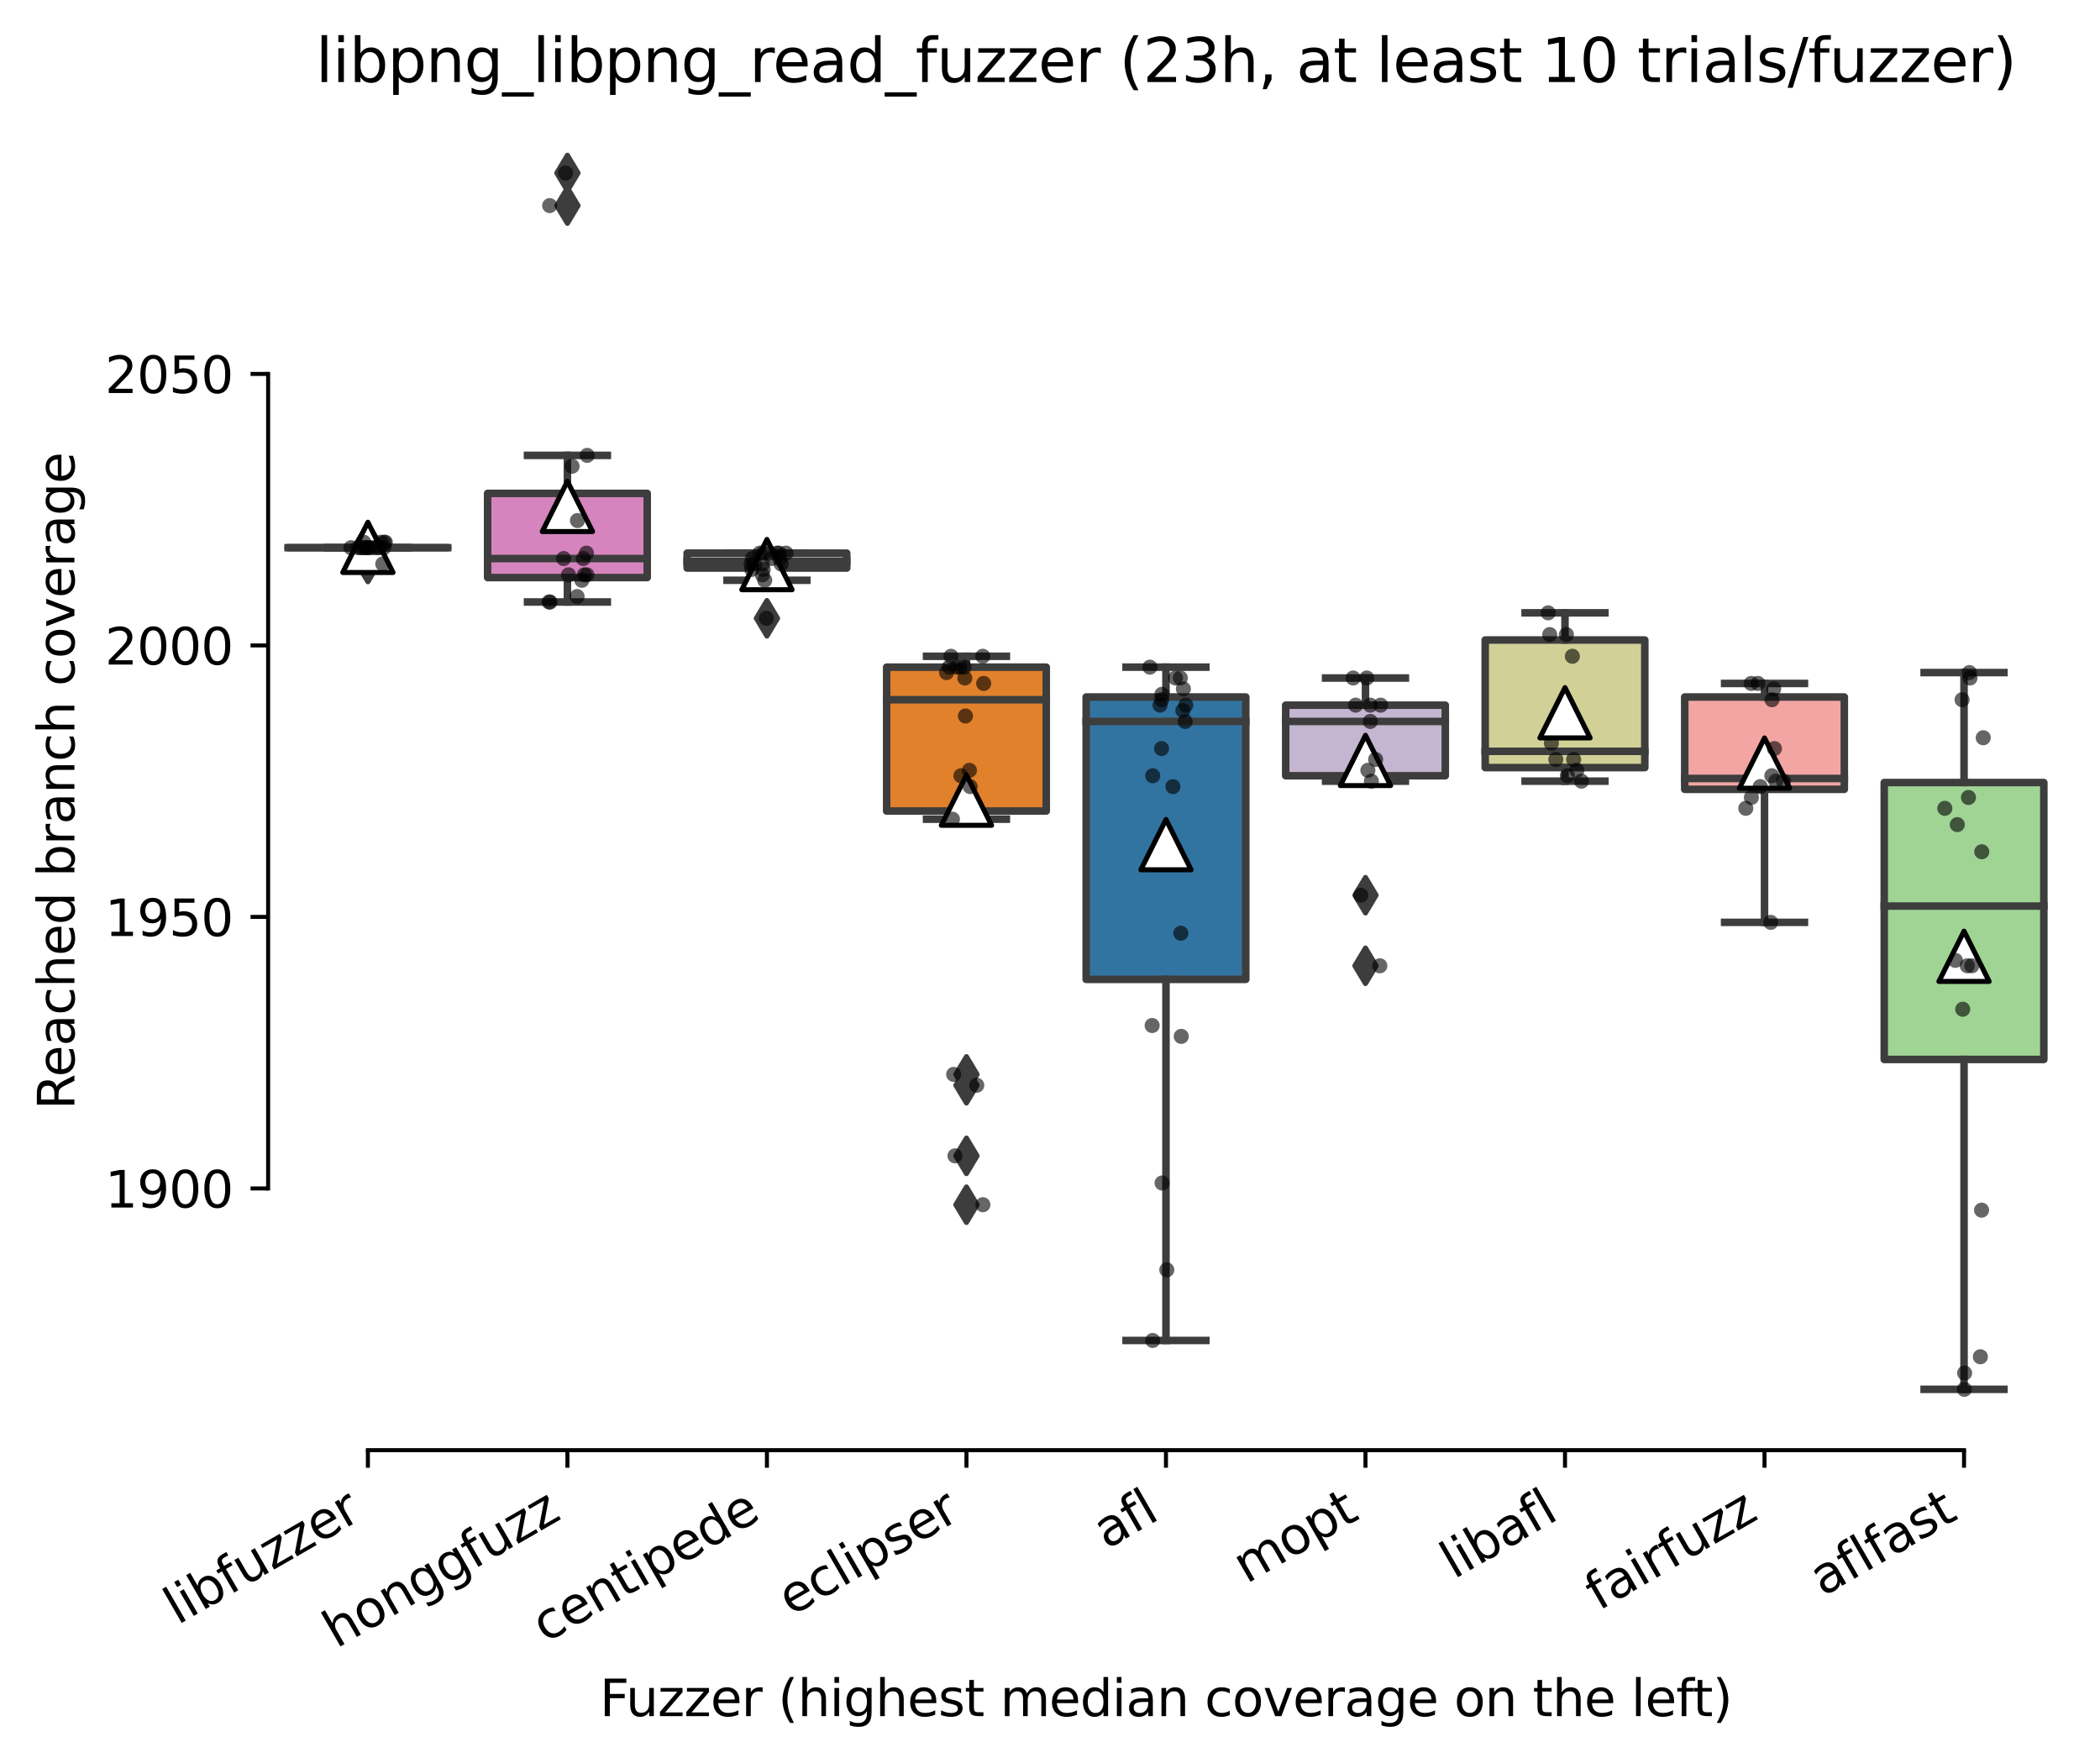 <?xml version="1.0" encoding="utf-8" standalone="no"?>
<!DOCTYPE svg PUBLIC "-//W3C//DTD SVG 1.1//EN"
  "http://www.w3.org/Graphics/SVG/1.1/DTD/svg11.dtd">
<svg xmlns:xlink="http://www.w3.org/1999/xlink" width="417.648pt" height="350.612pt" viewBox="0 0 417.648 350.612" xmlns="http://www.w3.org/2000/svg" version="1.1">
 <defs>
  <style type="text/css">*{stroke-linejoin: round; stroke-linecap: butt}</style>
 </defs>
 <g id="figure_1">
  <g id="patch_1">
   <path d="M 0 350.612 
L 417.648 350.612 
L 417.648 0 
L 0 0 
z
" style="fill: #ffffff"/>
  </g>
  <g id="axes_1">
   <g id="patch_2">
    <path d="M 53.328 288.43 
L 410.448 288.43 
L 410.448 22.318 
L 53.328 22.318 
z
" style="fill: #ffffff"/>
   </g>
   <g id="patch_3">
    <path d="M 57.296 108.934 
L 89.04 108.934 
L 89.04 108.934 
L 57.296 108.934 
L 57.296 108.934 
z
" clip-path="url(#p81369dd23f)" style="fill: #3a923a; stroke: #3d3d3d; stroke-width: 1.5; stroke-linejoin: miter"/>
   </g>
   <g id="patch_4">
    <path d="M 96.976 114.874 
L 128.72 114.874 
L 128.72 98.134 
L 96.976 98.134 
L 96.976 114.874 
z
" clip-path="url(#p81369dd23f)" style="fill: #d684bd; stroke: #3d3d3d; stroke-width: 1.5; stroke-linejoin: miter"/>
   </g>
   <g id="patch_5">
    <path d="M 136.656 112.984 
L 168.4 112.984 
L 168.4 110.014 
L 136.656 110.014 
L 136.656 112.984 
z
" clip-path="url(#p81369dd23f)" style="fill: #c7c7c7; stroke: #3d3d3d; stroke-width: 1.5; stroke-linejoin: miter"/>
   </g>
   <g id="patch_6">
    <path d="M 176.336 161.314 
L 208.08 161.314 
L 208.08 132.694 
L 176.336 132.694 
L 176.336 161.314 
z
" clip-path="url(#p81369dd23f)" style="fill: #e1812c; stroke: #3d3d3d; stroke-width: 1.5; stroke-linejoin: miter"/>
   </g>
   <g id="patch_7">
    <path d="M 216.016 194.794 
L 247.76 194.794 
L 247.76 138.634 
L 216.016 138.634 
L 216.016 194.794 
z
" clip-path="url(#p81369dd23f)" style="fill: #3274a1; stroke: #3d3d3d; stroke-width: 1.5; stroke-linejoin: miter"/>
   </g>
   <g id="patch_8">
    <path d="M 255.696 154.294 
L 287.44 154.294 
L 287.44 140.254 
L 255.696 140.254 
L 255.696 154.294 
z
" clip-path="url(#p81369dd23f)" style="fill: #c4b5d0; stroke: #3d3d3d; stroke-width: 1.5; stroke-linejoin: miter"/>
   </g>
   <g id="patch_9">
    <path d="M 295.376 152.674 
L 327.12 152.674 
L 327.12 127.294 
L 295.376 127.294 
L 295.376 152.674 
z
" clip-path="url(#p81369dd23f)" style="fill: #d1d197; stroke: #3d3d3d; stroke-width: 1.5; stroke-linejoin: miter"/>
   </g>
   <g id="patch_10">
    <path d="M 335.056 156.994 
L 366.8 156.994 
L 366.8 138.634 
L 335.056 138.634 
L 335.056 156.994 
z
" clip-path="url(#p81369dd23f)" style="fill: #f2a5a3; stroke: #3d3d3d; stroke-width: 1.5; stroke-linejoin: miter"/>
   </g>
   <g id="patch_11">
    <path d="M 374.736 210.724 
L 406.48 210.724 
L 406.48 155.644 
L 374.736 155.644 
L 374.736 210.724 
z
" clip-path="url(#p81369dd23f)" style="fill: #9fd495; stroke: #3d3d3d; stroke-width: 1.5; stroke-linejoin: miter"/>
   </g>
   <g id="matplotlib.axis_1">
    <g id="xtick_1">
     <g id="line2d_1">
      <defs>
       <path id="m97bb667b48" d="M 0 0 
L 0 3.5 
" style="stroke: #000000; stroke-width: 0.8"/>
      </defs>
      <g>
       <use xlink:href="#m97bb667b48" x="73.168" y="288.43" style="stroke: #000000; stroke-width: 0.8"/>
      </g>
     </g>
     <g id="text_1">
      <!-- libfuzzer -->
      <g transform="translate(35.302 323.272) rotate(-30) scale(0.1 -0.1)">
       <defs>
        <path id="DejaVuSans-6c" d="M 603 4863 
L 1178 4863 
L 1178 0 
L 603 0 
L 603 4863 
z
" transform="scale(0.016)"/>
        <path id="DejaVuSans-69" d="M 603 3500 
L 1178 3500 
L 1178 0 
L 603 0 
L 603 3500 
z
M 603 4863 
L 1178 4863 
L 1178 4134 
L 603 4134 
L 603 4863 
z
" transform="scale(0.016)"/>
        <path id="DejaVuSans-62" d="M 3116 1747 
Q 3116 2381 2855 2742 
Q 2594 3103 2138 3103 
Q 1681 3103 1420 2742 
Q 1159 2381 1159 1747 
Q 1159 1113 1420 752 
Q 1681 391 2138 391 
Q 2594 391 2855 752 
Q 3116 1113 3116 1747 
z
M 1159 2969 
Q 1341 3281 1617 3432 
Q 1894 3584 2278 3584 
Q 2916 3584 3314 3078 
Q 3713 2572 3713 1747 
Q 3713 922 3314 415 
Q 2916 -91 2278 -91 
Q 1894 -91 1617 61 
Q 1341 213 1159 525 
L 1159 0 
L 581 0 
L 581 4863 
L 1159 4863 
L 1159 2969 
z
" transform="scale(0.016)"/>
        <path id="DejaVuSans-66" d="M 2375 4863 
L 2375 4384 
L 1825 4384 
Q 1516 4384 1395 4259 
Q 1275 4134 1275 3809 
L 1275 3500 
L 2222 3500 
L 2222 3053 
L 1275 3053 
L 1275 0 
L 697 0 
L 697 3053 
L 147 3053 
L 147 3500 
L 697 3500 
L 697 3744 
Q 697 4328 969 4595 
Q 1241 4863 1831 4863 
L 2375 4863 
z
" transform="scale(0.016)"/>
        <path id="DejaVuSans-75" d="M 544 1381 
L 544 3500 
L 1119 3500 
L 1119 1403 
Q 1119 906 1312 657 
Q 1506 409 1894 409 
Q 2359 409 2629 706 
Q 2900 1003 2900 1516 
L 2900 3500 
L 3475 3500 
L 3475 0 
L 2900 0 
L 2900 538 
Q 2691 219 2414 64 
Q 2138 -91 1772 -91 
Q 1169 -91 856 284 
Q 544 659 544 1381 
z
M 1991 3584 
L 1991 3584 
z
" transform="scale(0.016)"/>
        <path id="DejaVuSans-7a" d="M 353 3500 
L 3084 3500 
L 3084 2975 
L 922 459 
L 3084 459 
L 3084 0 
L 275 0 
L 275 525 
L 2438 3041 
L 353 3041 
L 353 3500 
z
" transform="scale(0.016)"/>
        <path id="DejaVuSans-65" d="M 3597 1894 
L 3597 1613 
L 953 1613 
Q 991 1019 1311 708 
Q 1631 397 2203 397 
Q 2534 397 2845 478 
Q 3156 559 3463 722 
L 3463 178 
Q 3153 47 2828 -22 
Q 2503 -91 2169 -91 
Q 1331 -91 842 396 
Q 353 884 353 1716 
Q 353 2575 817 3079 
Q 1281 3584 2069 3584 
Q 2775 3584 3186 3129 
Q 3597 2675 3597 1894 
z
M 3022 2063 
Q 3016 2534 2758 2815 
Q 2500 3097 2075 3097 
Q 1594 3097 1305 2825 
Q 1016 2553 972 2059 
L 3022 2063 
z
" transform="scale(0.016)"/>
        <path id="DejaVuSans-72" d="M 2631 2963 
Q 2534 3019 2420 3045 
Q 2306 3072 2169 3072 
Q 1681 3072 1420 2755 
Q 1159 2438 1159 1844 
L 1159 0 
L 581 0 
L 581 3500 
L 1159 3500 
L 1159 2956 
Q 1341 3275 1631 3429 
Q 1922 3584 2338 3584 
Q 2397 3584 2469 3576 
Q 2541 3569 2628 3553 
L 2631 2963 
z
" transform="scale(0.016)"/>
       </defs>
       <use xlink:href="#DejaVuSans-6c"/>
       <use xlink:href="#DejaVuSans-69" x="27.783"/>
       <use xlink:href="#DejaVuSans-62" x="55.566"/>
       <use xlink:href="#DejaVuSans-66" x="119.043"/>
       <use xlink:href="#DejaVuSans-75" x="154.248"/>
       <use xlink:href="#DejaVuSans-7a" x="217.627"/>
       <use xlink:href="#DejaVuSans-7a" x="270.117"/>
       <use xlink:href="#DejaVuSans-65" x="322.607"/>
       <use xlink:href="#DejaVuSans-72" x="384.131"/>
      </g>
     </g>
    </g>
    <g id="xtick_2">
     <g id="line2d_2">
      <g>
       <use xlink:href="#m97bb667b48" x="112.848" y="288.43" style="stroke: #000000; stroke-width: 0.8"/>
      </g>
     </g>
     <g id="text_2">
      <!-- honggfuzz -->
      <g transform="translate(66.909 327.933) rotate(-30) scale(0.1 -0.1)">
       <defs>
        <path id="DejaVuSans-68" d="M 3513 2113 
L 3513 0 
L 2938 0 
L 2938 2094 
Q 2938 2591 2744 2837 
Q 2550 3084 2163 3084 
Q 1697 3084 1428 2787 
Q 1159 2491 1159 1978 
L 1159 0 
L 581 0 
L 581 4863 
L 1159 4863 
L 1159 2956 
Q 1366 3272 1645 3428 
Q 1925 3584 2291 3584 
Q 2894 3584 3203 3211 
Q 3513 2838 3513 2113 
z
" transform="scale(0.016)"/>
        <path id="DejaVuSans-6f" d="M 1959 3097 
Q 1497 3097 1228 2736 
Q 959 2375 959 1747 
Q 959 1119 1226 758 
Q 1494 397 1959 397 
Q 2419 397 2687 759 
Q 2956 1122 2956 1747 
Q 2956 2369 2687 2733 
Q 2419 3097 1959 3097 
z
M 1959 3584 
Q 2709 3584 3137 3096 
Q 3566 2609 3566 1747 
Q 3566 888 3137 398 
Q 2709 -91 1959 -91 
Q 1206 -91 779 398 
Q 353 888 353 1747 
Q 353 2609 779 3096 
Q 1206 3584 1959 3584 
z
" transform="scale(0.016)"/>
        <path id="DejaVuSans-6e" d="M 3513 2113 
L 3513 0 
L 2938 0 
L 2938 2094 
Q 2938 2591 2744 2837 
Q 2550 3084 2163 3084 
Q 1697 3084 1428 2787 
Q 1159 2491 1159 1978 
L 1159 0 
L 581 0 
L 581 3500 
L 1159 3500 
L 1159 2956 
Q 1366 3272 1645 3428 
Q 1925 3584 2291 3584 
Q 2894 3584 3203 3211 
Q 3513 2838 3513 2113 
z
" transform="scale(0.016)"/>
        <path id="DejaVuSans-67" d="M 2906 1791 
Q 2906 2416 2648 2759 
Q 2391 3103 1925 3103 
Q 1463 3103 1205 2759 
Q 947 2416 947 1791 
Q 947 1169 1205 825 
Q 1463 481 1925 481 
Q 2391 481 2648 825 
Q 2906 1169 2906 1791 
z
M 3481 434 
Q 3481 -459 3084 -895 
Q 2688 -1331 1869 -1331 
Q 1566 -1331 1297 -1286 
Q 1028 -1241 775 -1147 
L 775 -588 
Q 1028 -725 1275 -790 
Q 1522 -856 1778 -856 
Q 2344 -856 2625 -561 
Q 2906 -266 2906 331 
L 2906 616 
Q 2728 306 2450 153 
Q 2172 0 1784 0 
Q 1141 0 747 490 
Q 353 981 353 1791 
Q 353 2603 747 3093 
Q 1141 3584 1784 3584 
Q 2172 3584 2450 3431 
Q 2728 3278 2906 2969 
L 2906 3500 
L 3481 3500 
L 3481 434 
z
" transform="scale(0.016)"/>
       </defs>
       <use xlink:href="#DejaVuSans-68"/>
       <use xlink:href="#DejaVuSans-6f" x="63.379"/>
       <use xlink:href="#DejaVuSans-6e" x="124.561"/>
       <use xlink:href="#DejaVuSans-67" x="187.939"/>
       <use xlink:href="#DejaVuSans-67" x="251.416"/>
       <use xlink:href="#DejaVuSans-66" x="314.893"/>
       <use xlink:href="#DejaVuSans-75" x="350.098"/>
       <use xlink:href="#DejaVuSans-7a" x="413.477"/>
       <use xlink:href="#DejaVuSans-7a" x="465.967"/>
      </g>
     </g>
    </g>
    <g id="xtick_3">
     <g id="line2d_3">
      <g>
       <use xlink:href="#m97bb667b48" x="152.528" y="288.43" style="stroke: #000000; stroke-width: 0.8"/>
      </g>
     </g>
     <g id="text_3">
      <!-- centipede -->
      <g transform="translate(108.455 326.856) rotate(-30) scale(0.1 -0.1)">
       <defs>
        <path id="DejaVuSans-63" d="M 3122 3366 
L 3122 2828 
Q 2878 2963 2633 3030 
Q 2388 3097 2138 3097 
Q 1578 3097 1268 2742 
Q 959 2388 959 1747 
Q 959 1106 1268 751 
Q 1578 397 2138 397 
Q 2388 397 2633 464 
Q 2878 531 3122 666 
L 3122 134 
Q 2881 22 2623 -34 
Q 2366 -91 2075 -91 
Q 1284 -91 818 406 
Q 353 903 353 1747 
Q 353 2603 823 3093 
Q 1294 3584 2113 3584 
Q 2378 3584 2631 3529 
Q 2884 3475 3122 3366 
z
" transform="scale(0.016)"/>
        <path id="DejaVuSans-74" d="M 1172 4494 
L 1172 3500 
L 2356 3500 
L 2356 3053 
L 1172 3053 
L 1172 1153 
Q 1172 725 1289 603 
Q 1406 481 1766 481 
L 2356 481 
L 2356 0 
L 1766 0 
Q 1100 0 847 248 
Q 594 497 594 1153 
L 594 3053 
L 172 3053 
L 172 3500 
L 594 3500 
L 594 4494 
L 1172 4494 
z
" transform="scale(0.016)"/>
        <path id="DejaVuSans-70" d="M 1159 525 
L 1159 -1331 
L 581 -1331 
L 581 3500 
L 1159 3500 
L 1159 2969 
Q 1341 3281 1617 3432 
Q 1894 3584 2278 3584 
Q 2916 3584 3314 3078 
Q 3713 2572 3713 1747 
Q 3713 922 3314 415 
Q 2916 -91 2278 -91 
Q 1894 -91 1617 61 
Q 1341 213 1159 525 
z
M 3116 1747 
Q 3116 2381 2855 2742 
Q 2594 3103 2138 3103 
Q 1681 3103 1420 2742 
Q 1159 2381 1159 1747 
Q 1159 1113 1420 752 
Q 1681 391 2138 391 
Q 2594 391 2855 752 
Q 3116 1113 3116 1747 
z
" transform="scale(0.016)"/>
        <path id="DejaVuSans-64" d="M 2906 2969 
L 2906 4863 
L 3481 4863 
L 3481 0 
L 2906 0 
L 2906 525 
Q 2725 213 2448 61 
Q 2172 -91 1784 -91 
Q 1150 -91 751 415 
Q 353 922 353 1747 
Q 353 2572 751 3078 
Q 1150 3584 1784 3584 
Q 2172 3584 2448 3432 
Q 2725 3281 2906 2969 
z
M 947 1747 
Q 947 1113 1208 752 
Q 1469 391 1925 391 
Q 2381 391 2643 752 
Q 2906 1113 2906 1747 
Q 2906 2381 2643 2742 
Q 2381 3103 1925 3103 
Q 1469 3103 1208 2742 
Q 947 2381 947 1747 
z
" transform="scale(0.016)"/>
       </defs>
       <use xlink:href="#DejaVuSans-63"/>
       <use xlink:href="#DejaVuSans-65" x="54.98"/>
       <use xlink:href="#DejaVuSans-6e" x="116.504"/>
       <use xlink:href="#DejaVuSans-74" x="179.883"/>
       <use xlink:href="#DejaVuSans-69" x="219.092"/>
       <use xlink:href="#DejaVuSans-70" x="246.875"/>
       <use xlink:href="#DejaVuSans-65" x="310.352"/>
       <use xlink:href="#DejaVuSans-64" x="371.875"/>
       <use xlink:href="#DejaVuSans-65" x="435.352"/>
      </g>
     </g>
    </g>
    <g id="xtick_4">
     <g id="line2d_4">
      <g>
       <use xlink:href="#m97bb667b48" x="192.208" y="288.43" style="stroke: #000000; stroke-width: 0.8"/>
      </g>
     </g>
     <g id="text_4">
      <!-- eclipser -->
      <g transform="translate(157.368 321.525) rotate(-30) scale(0.1 -0.1)">
       <defs>
        <path id="DejaVuSans-73" d="M 2834 3397 
L 2834 2853 
Q 2591 2978 2328 3040 
Q 2066 3103 1784 3103 
Q 1356 3103 1142 2972 
Q 928 2841 928 2578 
Q 928 2378 1081 2264 
Q 1234 2150 1697 2047 
L 1894 2003 
Q 2506 1872 2764 1633 
Q 3022 1394 3022 966 
Q 3022 478 2636 193 
Q 2250 -91 1575 -91 
Q 1294 -91 989 -36 
Q 684 19 347 128 
L 347 722 
Q 666 556 975 473 
Q 1284 391 1588 391 
Q 1994 391 2212 530 
Q 2431 669 2431 922 
Q 2431 1156 2273 1281 
Q 2116 1406 1581 1522 
L 1381 1569 
Q 847 1681 609 1914 
Q 372 2147 372 2553 
Q 372 3047 722 3315 
Q 1072 3584 1716 3584 
Q 2034 3584 2315 3537 
Q 2597 3491 2834 3397 
z
" transform="scale(0.016)"/>
       </defs>
       <use xlink:href="#DejaVuSans-65"/>
       <use xlink:href="#DejaVuSans-63" x="61.523"/>
       <use xlink:href="#DejaVuSans-6c" x="116.504"/>
       <use xlink:href="#DejaVuSans-69" x="144.287"/>
       <use xlink:href="#DejaVuSans-70" x="172.07"/>
       <use xlink:href="#DejaVuSans-73" x="235.547"/>
       <use xlink:href="#DejaVuSans-65" x="287.646"/>
       <use xlink:href="#DejaVuSans-72" x="349.17"/>
      </g>
     </g>
    </g>
    <g id="xtick_5">
     <g id="line2d_5">
      <g>
       <use xlink:href="#m97bb667b48" x="231.888" y="288.43" style="stroke: #000000; stroke-width: 0.8"/>
      </g>
     </g>
     <g id="text_5">
      <!-- afl -->
      <g transform="translate(220.087 308.224) rotate(-30) scale(0.1 -0.1)">
       <defs>
        <path id="DejaVuSans-61" d="M 2194 1759 
Q 1497 1759 1228 1600 
Q 959 1441 959 1056 
Q 959 750 1161 570 
Q 1363 391 1709 391 
Q 2188 391 2477 730 
Q 2766 1069 2766 1631 
L 2766 1759 
L 2194 1759 
z
M 3341 1997 
L 3341 0 
L 2766 0 
L 2766 531 
Q 2569 213 2275 61 
Q 1981 -91 1556 -91 
Q 1019 -91 701 211 
Q 384 513 384 1019 
Q 384 1609 779 1909 
Q 1175 2209 1959 2209 
L 2766 2209 
L 2766 2266 
Q 2766 2663 2505 2880 
Q 2244 3097 1772 3097 
Q 1472 3097 1187 3025 
Q 903 2953 641 2809 
L 641 3341 
Q 956 3463 1253 3523 
Q 1550 3584 1831 3584 
Q 2591 3584 2966 3190 
Q 3341 2797 3341 1997 
z
" transform="scale(0.016)"/>
       </defs>
       <use xlink:href="#DejaVuSans-61"/>
       <use xlink:href="#DejaVuSans-66" x="61.279"/>
       <use xlink:href="#DejaVuSans-6c" x="96.484"/>
      </g>
     </g>
    </g>
    <g id="xtick_6">
     <g id="line2d_6">
      <g>
       <use xlink:href="#m97bb667b48" x="271.568" y="288.43" style="stroke: #000000; stroke-width: 0.8"/>
      </g>
     </g>
     <g id="text_6">
      <!-- mopt -->
      <g transform="translate(247.901 315.075) rotate(-30) scale(0.1 -0.1)">
       <defs>
        <path id="DejaVuSans-6d" d="M 3328 2828 
Q 3544 3216 3844 3400 
Q 4144 3584 4550 3584 
Q 5097 3584 5394 3201 
Q 5691 2819 5691 2113 
L 5691 0 
L 5113 0 
L 5113 2094 
Q 5113 2597 4934 2840 
Q 4756 3084 4391 3084 
Q 3944 3084 3684 2787 
Q 3425 2491 3425 1978 
L 3425 0 
L 2847 0 
L 2847 2094 
Q 2847 2600 2669 2842 
Q 2491 3084 2119 3084 
Q 1678 3084 1418 2786 
Q 1159 2488 1159 1978 
L 1159 0 
L 581 0 
L 581 3500 
L 1159 3500 
L 1159 2956 
Q 1356 3278 1631 3431 
Q 1906 3584 2284 3584 
Q 2666 3584 2933 3390 
Q 3200 3197 3328 2828 
z
" transform="scale(0.016)"/>
       </defs>
       <use xlink:href="#DejaVuSans-6d"/>
       <use xlink:href="#DejaVuSans-6f" x="97.412"/>
       <use xlink:href="#DejaVuSans-70" x="158.594"/>
       <use xlink:href="#DejaVuSans-74" x="222.07"/>
      </g>
     </g>
    </g>
    <g id="xtick_7">
     <g id="line2d_7">
      <g>
       <use xlink:href="#m97bb667b48" x="311.248" y="288.43" style="stroke: #000000; stroke-width: 0.8"/>
      </g>
     </g>
     <g id="text_7">
      <!-- libafl -->
      <g transform="translate(289.137 314.176) rotate(-30) scale(0.1 -0.1)">
       <use xlink:href="#DejaVuSans-6c"/>
       <use xlink:href="#DejaVuSans-69" x="27.783"/>
       <use xlink:href="#DejaVuSans-62" x="55.566"/>
       <use xlink:href="#DejaVuSans-61" x="119.043"/>
       <use xlink:href="#DejaVuSans-66" x="180.322"/>
       <use xlink:href="#DejaVuSans-6c" x="215.527"/>
      </g>
     </g>
    </g>
    <g id="xtick_8">
     <g id="line2d_8">
      <g>
       <use xlink:href="#m97bb667b48" x="350.928" y="288.43" style="stroke: #000000; stroke-width: 0.8"/>
      </g>
     </g>
     <g id="text_8">
      <!-- fairfuzz -->
      <g transform="translate(317.939 320.457) rotate(-30) scale(0.1 -0.1)">
       <use xlink:href="#DejaVuSans-66"/>
       <use xlink:href="#DejaVuSans-61" x="35.205"/>
       <use xlink:href="#DejaVuSans-69" x="96.484"/>
       <use xlink:href="#DejaVuSans-72" x="124.268"/>
       <use xlink:href="#DejaVuSans-66" x="165.381"/>
       <use xlink:href="#DejaVuSans-75" x="200.586"/>
       <use xlink:href="#DejaVuSans-7a" x="263.965"/>
       <use xlink:href="#DejaVuSans-7a" x="316.455"/>
      </g>
     </g>
    </g>
    <g id="xtick_9">
     <g id="line2d_9">
      <g>
       <use xlink:href="#m97bb667b48" x="390.608" y="288.43" style="stroke: #000000; stroke-width: 0.8"/>
      </g>
     </g>
     <g id="text_9">
      <!-- aflfast -->
      <g transform="translate(362.544 317.613) rotate(-30) scale(0.1 -0.1)">
       <use xlink:href="#DejaVuSans-61"/>
       <use xlink:href="#DejaVuSans-66" x="61.279"/>
       <use xlink:href="#DejaVuSans-6c" x="96.484"/>
       <use xlink:href="#DejaVuSans-66" x="124.268"/>
       <use xlink:href="#DejaVuSans-61" x="159.473"/>
       <use xlink:href="#DejaVuSans-73" x="220.752"/>
       <use xlink:href="#DejaVuSans-74" x="272.852"/>
      </g>
     </g>
    </g>
    <g id="text_10">
     <!-- Fuzzer (highest median coverage on the left) -->
     <g transform="translate(119.27 341.333) scale(0.1 -0.1)">
      <defs>
       <path id="DejaVuSans-46" d="M 628 4666 
L 3309 4666 
L 3309 4134 
L 1259 4134 
L 1259 2759 
L 3109 2759 
L 3109 2228 
L 1259 2228 
L 1259 0 
L 628 0 
L 628 4666 
z
" transform="scale(0.016)"/>
       <path id="DejaVuSans-20" transform="scale(0.016)"/>
       <path id="DejaVuSans-28" d="M 1984 4856 
Q 1566 4138 1362 3434 
Q 1159 2731 1159 2009 
Q 1159 1288 1364 580 
Q 1569 -128 1984 -844 
L 1484 -844 
Q 1016 -109 783 600 
Q 550 1309 550 2009 
Q 550 2706 781 3412 
Q 1013 4119 1484 4856 
L 1984 4856 
z
" transform="scale(0.016)"/>
       <path id="DejaVuSans-76" d="M 191 3500 
L 800 3500 
L 1894 563 
L 2988 3500 
L 3597 3500 
L 2284 0 
L 1503 0 
L 191 3500 
z
" transform="scale(0.016)"/>
       <path id="DejaVuSans-29" d="M 513 4856 
L 1013 4856 
Q 1481 4119 1714 3412 
Q 1947 2706 1947 2009 
Q 1947 1309 1714 600 
Q 1481 -109 1013 -844 
L 513 -844 
Q 928 -128 1133 580 
Q 1338 1288 1338 2009 
Q 1338 2731 1133 3434 
Q 928 4138 513 4856 
z
" transform="scale(0.016)"/>
      </defs>
      <use xlink:href="#DejaVuSans-46"/>
      <use xlink:href="#DejaVuSans-75" x="52.02"/>
      <use xlink:href="#DejaVuSans-7a" x="115.398"/>
      <use xlink:href="#DejaVuSans-7a" x="167.889"/>
      <use xlink:href="#DejaVuSans-65" x="220.379"/>
      <use xlink:href="#DejaVuSans-72" x="281.902"/>
      <use xlink:href="#DejaVuSans-20" x="323.016"/>
      <use xlink:href="#DejaVuSans-28" x="354.803"/>
      <use xlink:href="#DejaVuSans-68" x="393.816"/>
      <use xlink:href="#DejaVuSans-69" x="457.195"/>
      <use xlink:href="#DejaVuSans-67" x="484.979"/>
      <use xlink:href="#DejaVuSans-68" x="548.455"/>
      <use xlink:href="#DejaVuSans-65" x="611.834"/>
      <use xlink:href="#DejaVuSans-73" x="673.357"/>
      <use xlink:href="#DejaVuSans-74" x="725.457"/>
      <use xlink:href="#DejaVuSans-20" x="764.666"/>
      <use xlink:href="#DejaVuSans-6d" x="796.453"/>
      <use xlink:href="#DejaVuSans-65" x="893.865"/>
      <use xlink:href="#DejaVuSans-64" x="955.389"/>
      <use xlink:href="#DejaVuSans-69" x="1018.865"/>
      <use xlink:href="#DejaVuSans-61" x="1046.648"/>
      <use xlink:href="#DejaVuSans-6e" x="1107.928"/>
      <use xlink:href="#DejaVuSans-20" x="1171.307"/>
      <use xlink:href="#DejaVuSans-63" x="1203.094"/>
      <use xlink:href="#DejaVuSans-6f" x="1258.074"/>
      <use xlink:href="#DejaVuSans-76" x="1319.256"/>
      <use xlink:href="#DejaVuSans-65" x="1378.436"/>
      <use xlink:href="#DejaVuSans-72" x="1439.959"/>
      <use xlink:href="#DejaVuSans-61" x="1481.072"/>
      <use xlink:href="#DejaVuSans-67" x="1542.352"/>
      <use xlink:href="#DejaVuSans-65" x="1605.828"/>
      <use xlink:href="#DejaVuSans-20" x="1667.352"/>
      <use xlink:href="#DejaVuSans-6f" x="1699.139"/>
      <use xlink:href="#DejaVuSans-6e" x="1760.32"/>
      <use xlink:href="#DejaVuSans-20" x="1823.699"/>
      <use xlink:href="#DejaVuSans-74" x="1855.486"/>
      <use xlink:href="#DejaVuSans-68" x="1894.695"/>
      <use xlink:href="#DejaVuSans-65" x="1958.074"/>
      <use xlink:href="#DejaVuSans-20" x="2019.598"/>
      <use xlink:href="#DejaVuSans-6c" x="2051.385"/>
      <use xlink:href="#DejaVuSans-65" x="2079.168"/>
      <use xlink:href="#DejaVuSans-66" x="2140.691"/>
      <use xlink:href="#DejaVuSans-74" x="2174.146"/>
      <use xlink:href="#DejaVuSans-29" x="2213.355"/>
     </g>
    </g>
   </g>
   <g id="matplotlib.axis_2">
    <g id="ytick_1">
     <g id="line2d_10">
      <defs>
       <path id="mf2dafdd0c6" d="M 0 0 
L -3.5 0 
" style="stroke: #000000; stroke-width: 0.8"/>
      </defs>
      <g>
       <use xlink:href="#mf2dafdd0c6" x="53.328" y="236.374" style="stroke: #000000; stroke-width: 0.8"/>
      </g>
     </g>
     <g id="text_11">
      <!-- 1900 -->
      <g transform="translate(20.878 240.173) scale(0.1 -0.1)">
       <defs>
        <path id="DejaVuSans-31" d="M 794 531 
L 1825 531 
L 1825 4091 
L 703 3866 
L 703 4441 
L 1819 4666 
L 2450 4666 
L 2450 531 
L 3481 531 
L 3481 0 
L 794 0 
L 794 531 
z
" transform="scale(0.016)"/>
        <path id="DejaVuSans-39" d="M 703 97 
L 703 672 
Q 941 559 1184 500 
Q 1428 441 1663 441 
Q 2288 441 2617 861 
Q 2947 1281 2994 2138 
Q 2813 1869 2534 1725 
Q 2256 1581 1919 1581 
Q 1219 1581 811 2004 
Q 403 2428 403 3163 
Q 403 3881 828 4315 
Q 1253 4750 1959 4750 
Q 2769 4750 3195 4129 
Q 3622 3509 3622 2328 
Q 3622 1225 3098 567 
Q 2575 -91 1691 -91 
Q 1453 -91 1209 -44 
Q 966 3 703 97 
z
M 1959 2075 
Q 2384 2075 2632 2365 
Q 2881 2656 2881 3163 
Q 2881 3666 2632 3958 
Q 2384 4250 1959 4250 
Q 1534 4250 1286 3958 
Q 1038 3666 1038 3163 
Q 1038 2656 1286 2365 
Q 1534 2075 1959 2075 
z
" transform="scale(0.016)"/>
        <path id="DejaVuSans-30" d="M 2034 4250 
Q 1547 4250 1301 3770 
Q 1056 3291 1056 2328 
Q 1056 1369 1301 889 
Q 1547 409 2034 409 
Q 2525 409 2770 889 
Q 3016 1369 3016 2328 
Q 3016 3291 2770 3770 
Q 2525 4250 2034 4250 
z
M 2034 4750 
Q 2819 4750 3233 4129 
Q 3647 3509 3647 2328 
Q 3647 1150 3233 529 
Q 2819 -91 2034 -91 
Q 1250 -91 836 529 
Q 422 1150 422 2328 
Q 422 3509 836 4129 
Q 1250 4750 2034 4750 
z
" transform="scale(0.016)"/>
       </defs>
       <use xlink:href="#DejaVuSans-31"/>
       <use xlink:href="#DejaVuSans-39" x="63.623"/>
       <use xlink:href="#DejaVuSans-30" x="127.246"/>
       <use xlink:href="#DejaVuSans-30" x="190.869"/>
      </g>
     </g>
    </g>
    <g id="ytick_2">
     <g id="line2d_11">
      <g>
       <use xlink:href="#mf2dafdd0c6" x="53.328" y="182.374" style="stroke: #000000; stroke-width: 0.8"/>
      </g>
     </g>
     <g id="text_12">
      <!-- 1950 -->
      <g transform="translate(20.878 186.173) scale(0.1 -0.1)">
       <defs>
        <path id="DejaVuSans-35" d="M 691 4666 
L 3169 4666 
L 3169 4134 
L 1269 4134 
L 1269 2991 
Q 1406 3038 1543 3061 
Q 1681 3084 1819 3084 
Q 2600 3084 3056 2656 
Q 3513 2228 3513 1497 
Q 3513 744 3044 326 
Q 2575 -91 1722 -91 
Q 1428 -91 1123 -41 
Q 819 9 494 109 
L 494 744 
Q 775 591 1075 516 
Q 1375 441 1709 441 
Q 2250 441 2565 725 
Q 2881 1009 2881 1497 
Q 2881 1984 2565 2268 
Q 2250 2553 1709 2553 
Q 1456 2553 1204 2497 
Q 953 2441 691 2322 
L 691 4666 
z
" transform="scale(0.016)"/>
       </defs>
       <use xlink:href="#DejaVuSans-31"/>
       <use xlink:href="#DejaVuSans-39" x="63.623"/>
       <use xlink:href="#DejaVuSans-35" x="127.246"/>
       <use xlink:href="#DejaVuSans-30" x="190.869"/>
      </g>
     </g>
    </g>
    <g id="ytick_3">
     <g id="line2d_12">
      <g>
       <use xlink:href="#mf2dafdd0c6" x="53.328" y="128.374" style="stroke: #000000; stroke-width: 0.8"/>
      </g>
     </g>
     <g id="text_13">
      <!-- 2000 -->
      <g transform="translate(20.878 132.173) scale(0.1 -0.1)">
       <defs>
        <path id="DejaVuSans-32" d="M 1228 531 
L 3431 531 
L 3431 0 
L 469 0 
L 469 531 
Q 828 903 1448 1529 
Q 2069 2156 2228 2338 
Q 2531 2678 2651 2914 
Q 2772 3150 2772 3378 
Q 2772 3750 2511 3984 
Q 2250 4219 1831 4219 
Q 1534 4219 1204 4116 
Q 875 4013 500 3803 
L 500 4441 
Q 881 4594 1212 4672 
Q 1544 4750 1819 4750 
Q 2544 4750 2975 4387 
Q 3406 4025 3406 3419 
Q 3406 3131 3298 2873 
Q 3191 2616 2906 2266 
Q 2828 2175 2409 1742 
Q 1991 1309 1228 531 
z
" transform="scale(0.016)"/>
       </defs>
       <use xlink:href="#DejaVuSans-32"/>
       <use xlink:href="#DejaVuSans-30" x="63.623"/>
       <use xlink:href="#DejaVuSans-30" x="127.246"/>
       <use xlink:href="#DejaVuSans-30" x="190.869"/>
      </g>
     </g>
    </g>
    <g id="ytick_4">
     <g id="line2d_13">
      <g>
       <use xlink:href="#mf2dafdd0c6" x="53.328" y="74.374" style="stroke: #000000; stroke-width: 0.8"/>
      </g>
     </g>
     <g id="text_14">
      <!-- 2050 -->
      <g transform="translate(20.878 78.173) scale(0.1 -0.1)">
       <use xlink:href="#DejaVuSans-32"/>
       <use xlink:href="#DejaVuSans-30" x="63.623"/>
       <use xlink:href="#DejaVuSans-35" x="127.246"/>
       <use xlink:href="#DejaVuSans-30" x="190.869"/>
      </g>
     </g>
    </g>
    <g id="text_15">
     <!-- Reached branch coverage -->
     <g transform="translate(14.798 220.706) rotate(-90) scale(0.1 -0.1)">
      <defs>
       <path id="DejaVuSans-52" d="M 2841 2188 
Q 3044 2119 3236 1894 
Q 3428 1669 3622 1275 
L 4263 0 
L 3584 0 
L 2988 1197 
Q 2756 1666 2539 1819 
Q 2322 1972 1947 1972 
L 1259 1972 
L 1259 0 
L 628 0 
L 628 4666 
L 2053 4666 
Q 2853 4666 3247 4331 
Q 3641 3997 3641 3322 
Q 3641 2881 3436 2590 
Q 3231 2300 2841 2188 
z
M 1259 4147 
L 1259 2491 
L 2053 2491 
Q 2509 2491 2742 2702 
Q 2975 2913 2975 3322 
Q 2975 3731 2742 3939 
Q 2509 4147 2053 4147 
L 1259 4147 
z
" transform="scale(0.016)"/>
      </defs>
      <use xlink:href="#DejaVuSans-52"/>
      <use xlink:href="#DejaVuSans-65" x="64.982"/>
      <use xlink:href="#DejaVuSans-61" x="126.506"/>
      <use xlink:href="#DejaVuSans-63" x="187.785"/>
      <use xlink:href="#DejaVuSans-68" x="242.766"/>
      <use xlink:href="#DejaVuSans-65" x="306.145"/>
      <use xlink:href="#DejaVuSans-64" x="367.668"/>
      <use xlink:href="#DejaVuSans-20" x="431.145"/>
      <use xlink:href="#DejaVuSans-62" x="462.932"/>
      <use xlink:href="#DejaVuSans-72" x="526.408"/>
      <use xlink:href="#DejaVuSans-61" x="567.521"/>
      <use xlink:href="#DejaVuSans-6e" x="628.801"/>
      <use xlink:href="#DejaVuSans-63" x="692.18"/>
      <use xlink:href="#DejaVuSans-68" x="747.16"/>
      <use xlink:href="#DejaVuSans-20" x="810.539"/>
      <use xlink:href="#DejaVuSans-63" x="842.326"/>
      <use xlink:href="#DejaVuSans-6f" x="897.307"/>
      <use xlink:href="#DejaVuSans-76" x="958.488"/>
      <use xlink:href="#DejaVuSans-65" x="1017.668"/>
      <use xlink:href="#DejaVuSans-72" x="1079.191"/>
      <use xlink:href="#DejaVuSans-61" x="1120.305"/>
      <use xlink:href="#DejaVuSans-67" x="1181.584"/>
      <use xlink:href="#DejaVuSans-65" x="1245.061"/>
     </g>
    </g>
   </g>
   <g id="line2d_14">
    <path d="M 73.168 108.934 
L 73.168 108.934 
" clip-path="url(#p81369dd23f)" style="fill: none; stroke: #3d3d3d; stroke-width: 1.5; stroke-linecap: square"/>
   </g>
   <g id="line2d_15">
    <path d="M 73.168 108.934 
L 73.168 108.934 
" clip-path="url(#p81369dd23f)" style="fill: none; stroke: #3d3d3d; stroke-width: 1.5; stroke-linecap: square"/>
   </g>
   <g id="line2d_16">
    <path d="M 65.232 108.934 
L 81.104 108.934 
" clip-path="url(#p81369dd23f)" style="fill: none; stroke: #3d3d3d; stroke-width: 1.5; stroke-linecap: square"/>
   </g>
   <g id="line2d_17">
    <path d="M 65.232 108.934 
L 81.104 108.934 
" clip-path="url(#p81369dd23f)" style="fill: none; stroke: #3d3d3d; stroke-width: 1.5; stroke-linecap: square"/>
   </g>
   <g id="line2d_18">
    <defs>
     <path id="m0454eed975" d="M -0 3.536 
L 2.121 0 
L -0 -3.536 
L -2.121 -0 
z
" style="stroke: #3d3d3d; stroke-linejoin: miter"/>
    </defs>
    <g clip-path="url(#p81369dd23f)">
     <use xlink:href="#m0454eed975" x="73.168" y="112.174" style="fill: #3d3d3d; stroke: #3d3d3d; stroke-linejoin: miter"/>
     <use xlink:href="#m0454eed975" x="73.168" y="107.854" style="fill: #3d3d3d; stroke: #3d3d3d; stroke-linejoin: miter"/>
     <use xlink:href="#m0454eed975" x="73.168" y="107.854" style="fill: #3d3d3d; stroke: #3d3d3d; stroke-linejoin: miter"/>
     <use xlink:href="#m0454eed975" x="73.168" y="107.854" style="fill: #3d3d3d; stroke: #3d3d3d; stroke-linejoin: miter"/>
     <use xlink:href="#m0454eed975" x="73.168" y="107.854" style="fill: #3d3d3d; stroke: #3d3d3d; stroke-linejoin: miter"/>
    </g>
   </g>
   <g id="line2d_19">
    <path d="M 112.848 114.874 
L 112.848 119.734 
" clip-path="url(#p81369dd23f)" style="fill: none; stroke: #3d3d3d; stroke-width: 1.5; stroke-linecap: square"/>
   </g>
   <g id="line2d_20">
    <path d="M 112.848 98.134 
L 112.848 90.574 
" clip-path="url(#p81369dd23f)" style="fill: none; stroke: #3d3d3d; stroke-width: 1.5; stroke-linecap: square"/>
   </g>
   <g id="line2d_21">
    <path d="M 104.912 119.734 
L 120.784 119.734 
" clip-path="url(#p81369dd23f)" style="fill: none; stroke: #3d3d3d; stroke-width: 1.5; stroke-linecap: square"/>
   </g>
   <g id="line2d_22">
    <path d="M 104.912 90.574 
L 120.784 90.574 
" clip-path="url(#p81369dd23f)" style="fill: none; stroke: #3d3d3d; stroke-width: 1.5; stroke-linecap: square"/>
   </g>
   <g id="line2d_23">
    <g clip-path="url(#p81369dd23f)">
     <use xlink:href="#m0454eed975" x="112.848" y="40.894" style="fill: #3d3d3d; stroke: #3d3d3d; stroke-linejoin: miter"/>
     <use xlink:href="#m0454eed975" x="112.848" y="34.414" style="fill: #3d3d3d; stroke: #3d3d3d; stroke-linejoin: miter"/>
    </g>
   </g>
   <g id="line2d_24">
    <path d="M 152.528 112.984 
L 152.528 115.414 
" clip-path="url(#p81369dd23f)" style="fill: none; stroke: #3d3d3d; stroke-width: 1.5; stroke-linecap: square"/>
   </g>
   <g id="line2d_25">
    <path d="M 152.528 110.014 
L 152.528 110.014 
" clip-path="url(#p81369dd23f)" style="fill: none; stroke: #3d3d3d; stroke-width: 1.5; stroke-linecap: square"/>
   </g>
   <g id="line2d_26">
    <path d="M 144.592 115.414 
L 160.464 115.414 
" clip-path="url(#p81369dd23f)" style="fill: none; stroke: #3d3d3d; stroke-width: 1.5; stroke-linecap: square"/>
   </g>
   <g id="line2d_27">
    <path d="M 144.592 110.014 
L 160.464 110.014 
" clip-path="url(#p81369dd23f)" style="fill: none; stroke: #3d3d3d; stroke-width: 1.5; stroke-linecap: square"/>
   </g>
   <g id="line2d_28">
    <g clip-path="url(#p81369dd23f)">
     <use xlink:href="#m0454eed975" x="152.528" y="122.974" style="fill: #3d3d3d; stroke: #3d3d3d; stroke-linejoin: miter"/>
    </g>
   </g>
   <g id="line2d_29">
    <path d="M 192.208 161.314 
L 192.208 162.934 
" clip-path="url(#p81369dd23f)" style="fill: none; stroke: #3d3d3d; stroke-width: 1.5; stroke-linecap: square"/>
   </g>
   <g id="line2d_30">
    <path d="M 192.208 132.694 
L 192.208 130.534 
" clip-path="url(#p81369dd23f)" style="fill: none; stroke: #3d3d3d; stroke-width: 1.5; stroke-linecap: square"/>
   </g>
   <g id="line2d_31">
    <path d="M 184.272 162.934 
L 200.144 162.934 
" clip-path="url(#p81369dd23f)" style="fill: none; stroke: #3d3d3d; stroke-width: 1.5; stroke-linecap: square"/>
   </g>
   <g id="line2d_32">
    <path d="M 184.272 130.534 
L 200.144 130.534 
" clip-path="url(#p81369dd23f)" style="fill: none; stroke: #3d3d3d; stroke-width: 1.5; stroke-linecap: square"/>
   </g>
   <g id="line2d_33">
    <g clip-path="url(#p81369dd23f)">
     <use xlink:href="#m0454eed975" x="192.208" y="239.614" style="fill: #3d3d3d; stroke: #3d3d3d; stroke-linejoin: miter"/>
     <use xlink:href="#m0454eed975" x="192.208" y="229.894" style="fill: #3d3d3d; stroke: #3d3d3d; stroke-linejoin: miter"/>
     <use xlink:href="#m0454eed975" x="192.208" y="215.854" style="fill: #3d3d3d; stroke: #3d3d3d; stroke-linejoin: miter"/>
     <use xlink:href="#m0454eed975" x="192.208" y="213.694" style="fill: #3d3d3d; stroke: #3d3d3d; stroke-linejoin: miter"/>
    </g>
   </g>
   <g id="line2d_34">
    <path d="M 231.888 194.794 
L 231.888 266.614 
" clip-path="url(#p81369dd23f)" style="fill: none; stroke: #3d3d3d; stroke-width: 1.5; stroke-linecap: square"/>
   </g>
   <g id="line2d_35">
    <path d="M 231.888 138.634 
L 231.888 132.694 
" clip-path="url(#p81369dd23f)" style="fill: none; stroke: #3d3d3d; stroke-width: 1.5; stroke-linecap: square"/>
   </g>
   <g id="line2d_36">
    <path d="M 223.952 266.614 
L 239.824 266.614 
" clip-path="url(#p81369dd23f)" style="fill: none; stroke: #3d3d3d; stroke-width: 1.5; stroke-linecap: square"/>
   </g>
   <g id="line2d_37">
    <path d="M 223.952 132.694 
L 239.824 132.694 
" clip-path="url(#p81369dd23f)" style="fill: none; stroke: #3d3d3d; stroke-width: 1.5; stroke-linecap: square"/>
   </g>
   <g id="line2d_38"/>
   <g id="line2d_39">
    <path d="M 271.568 154.294 
L 271.568 155.374 
" clip-path="url(#p81369dd23f)" style="fill: none; stroke: #3d3d3d; stroke-width: 1.5; stroke-linecap: square"/>
   </g>
   <g id="line2d_40">
    <path d="M 271.568 140.254 
L 271.568 134.854 
" clip-path="url(#p81369dd23f)" style="fill: none; stroke: #3d3d3d; stroke-width: 1.5; stroke-linecap: square"/>
   </g>
   <g id="line2d_41">
    <path d="M 263.632 155.374 
L 279.504 155.374 
" clip-path="url(#p81369dd23f)" style="fill: none; stroke: #3d3d3d; stroke-width: 1.5; stroke-linecap: square"/>
   </g>
   <g id="line2d_42">
    <path d="M 263.632 134.854 
L 279.504 134.854 
" clip-path="url(#p81369dd23f)" style="fill: none; stroke: #3d3d3d; stroke-width: 1.5; stroke-linecap: square"/>
   </g>
   <g id="line2d_43">
    <g clip-path="url(#p81369dd23f)">
     <use xlink:href="#m0454eed975" x="271.568" y="178.054" style="fill: #3d3d3d; stroke: #3d3d3d; stroke-linejoin: miter"/>
     <use xlink:href="#m0454eed975" x="271.568" y="192.094" style="fill: #3d3d3d; stroke: #3d3d3d; stroke-linejoin: miter"/>
    </g>
   </g>
   <g id="line2d_44">
    <path d="M 311.248 152.674 
L 311.248 155.374 
" clip-path="url(#p81369dd23f)" style="fill: none; stroke: #3d3d3d; stroke-width: 1.5; stroke-linecap: square"/>
   </g>
   <g id="line2d_45">
    <path d="M 311.248 127.294 
L 311.248 121.894 
" clip-path="url(#p81369dd23f)" style="fill: none; stroke: #3d3d3d; stroke-width: 1.5; stroke-linecap: square"/>
   </g>
   <g id="line2d_46">
    <path d="M 303.312 155.374 
L 319.184 155.374 
" clip-path="url(#p81369dd23f)" style="fill: none; stroke: #3d3d3d; stroke-width: 1.5; stroke-linecap: square"/>
   </g>
   <g id="line2d_47">
    <path d="M 303.312 121.894 
L 319.184 121.894 
" clip-path="url(#p81369dd23f)" style="fill: none; stroke: #3d3d3d; stroke-width: 1.5; stroke-linecap: square"/>
   </g>
   <g id="line2d_48"/>
   <g id="line2d_49">
    <path d="M 350.928 156.994 
L 350.928 183.454 
" clip-path="url(#p81369dd23f)" style="fill: none; stroke: #3d3d3d; stroke-width: 1.5; stroke-linecap: square"/>
   </g>
   <g id="line2d_50">
    <path d="M 350.928 138.634 
L 350.928 135.934 
" clip-path="url(#p81369dd23f)" style="fill: none; stroke: #3d3d3d; stroke-width: 1.5; stroke-linecap: square"/>
   </g>
   <g id="line2d_51">
    <path d="M 342.992 183.454 
L 358.864 183.454 
" clip-path="url(#p81369dd23f)" style="fill: none; stroke: #3d3d3d; stroke-width: 1.5; stroke-linecap: square"/>
   </g>
   <g id="line2d_52">
    <path d="M 342.992 135.934 
L 358.864 135.934 
" clip-path="url(#p81369dd23f)" style="fill: none; stroke: #3d3d3d; stroke-width: 1.5; stroke-linecap: square"/>
   </g>
   <g id="line2d_53"/>
   <g id="line2d_54">
    <path d="M 390.608 210.724 
L 390.608 276.334 
" clip-path="url(#p81369dd23f)" style="fill: none; stroke: #3d3d3d; stroke-width: 1.5; stroke-linecap: square"/>
   </g>
   <g id="line2d_55">
    <path d="M 390.608 155.644 
L 390.608 133.774 
" clip-path="url(#p81369dd23f)" style="fill: none; stroke: #3d3d3d; stroke-width: 1.5; stroke-linecap: square"/>
   </g>
   <g id="line2d_56">
    <path d="M 382.672 276.334 
L 398.544 276.334 
" clip-path="url(#p81369dd23f)" style="fill: none; stroke: #3d3d3d; stroke-width: 1.5; stroke-linecap: square"/>
   </g>
   <g id="line2d_57">
    <path d="M 382.672 133.774 
L 398.544 133.774 
" clip-path="url(#p81369dd23f)" style="fill: none; stroke: #3d3d3d; stroke-width: 1.5; stroke-linecap: square"/>
   </g>
   <g id="line2d_58"/>
   <g id="line2d_59">
    <path d="M 57.296 108.934 
L 89.04 108.934 
" clip-path="url(#p81369dd23f)" style="fill: none; stroke: #3d3d3d; stroke-width: 1.5; stroke-linecap: square"/>
   </g>
   <g id="line2d_60">
    <defs>
     <path id="mb38c143a30" d="M 0 -5 
L -5 5 
L 5 5 
z
" style="stroke: #000000; stroke-linejoin: miter"/>
    </defs>
    <g clip-path="url(#p81369dd23f)">
     <use xlink:href="#mb38c143a30" x="73.168" y="108.871" style="fill: #ffffff; stroke: #000000; stroke-linejoin: miter"/>
    </g>
   </g>
   <g id="line2d_61">
    <path d="M 96.976 111.094 
L 128.72 111.094 
" clip-path="url(#p81369dd23f)" style="fill: none; stroke: #3d3d3d; stroke-width: 1.5; stroke-linecap: square"/>
   </g>
   <g id="line2d_62">
    <g clip-path="url(#p81369dd23f)">
     <use xlink:href="#mb38c143a30" x="112.848" y="100.726" style="fill: #ffffff; stroke: #000000; stroke-linejoin: miter"/>
    </g>
   </g>
   <g id="line2d_63">
    <path d="M 136.656 111.634 
L 168.4 111.634 
" clip-path="url(#p81369dd23f)" style="fill: none; stroke: #3d3d3d; stroke-width: 1.5; stroke-linecap: square"/>
   </g>
   <g id="line2d_64">
    <g clip-path="url(#p81369dd23f)">
     <use xlink:href="#mb38c143a30" x="152.528" y="112.294" style="fill: #ffffff; stroke: #000000; stroke-linejoin: miter"/>
    </g>
   </g>
   <g id="line2d_65">
    <path d="M 176.336 139.174 
L 208.08 139.174 
" clip-path="url(#p81369dd23f)" style="fill: none; stroke: #3d3d3d; stroke-width: 1.5; stroke-linecap: square"/>
   </g>
   <g id="line2d_66">
    <g clip-path="url(#p81369dd23f)">
     <use xlink:href="#mb38c143a30" x="192.208" y="159.154" style="fill: #ffffff; stroke: #000000; stroke-linejoin: miter"/>
    </g>
   </g>
   <g id="line2d_67">
    <path d="M 216.016 143.494 
L 247.76 143.494 
" clip-path="url(#p81369dd23f)" style="fill: none; stroke: #3d3d3d; stroke-width: 1.5; stroke-linecap: square"/>
   </g>
   <g id="line2d_68">
    <g clip-path="url(#p81369dd23f)">
     <use xlink:href="#mb38c143a30" x="231.888" y="167.993" style="fill: #ffffff; stroke: #000000; stroke-linejoin: miter"/>
    </g>
   </g>
   <g id="line2d_69">
    <path d="M 255.696 143.494 
L 287.44 143.494 
" clip-path="url(#p81369dd23f)" style="fill: none; stroke: #3d3d3d; stroke-width: 1.5; stroke-linecap: square"/>
   </g>
   <g id="line2d_70">
    <g clip-path="url(#p81369dd23f)">
     <use xlink:href="#mb38c143a30" x="271.568" y="151.25" style="fill: #ffffff; stroke: #000000; stroke-linejoin: miter"/>
    </g>
   </g>
   <g id="line2d_71">
    <path d="M 295.376 149.434 
L 327.12 149.434 
" clip-path="url(#p81369dd23f)" style="fill: none; stroke: #3d3d3d; stroke-width: 1.5; stroke-linecap: square"/>
   </g>
   <g id="line2d_72">
    <g clip-path="url(#p81369dd23f)">
     <use xlink:href="#mb38c143a30" x="311.248" y="141.766" style="fill: #ffffff; stroke: #000000; stroke-linejoin: miter"/>
    </g>
   </g>
   <g id="line2d_73">
    <path d="M 335.056 154.834 
L 366.8 154.834 
" clip-path="url(#p81369dd23f)" style="fill: none; stroke: #3d3d3d; stroke-width: 1.5; stroke-linecap: square"/>
   </g>
   <g id="line2d_74">
    <g clip-path="url(#p81369dd23f)">
     <use xlink:href="#mb38c143a30" x="350.928" y="151.774" style="fill: #ffffff; stroke: #000000; stroke-linejoin: miter"/>
    </g>
   </g>
   <g id="line2d_75">
    <path d="M 374.736 180.214 
L 406.48 180.214 
" clip-path="url(#p81369dd23f)" style="fill: none; stroke: #3d3d3d; stroke-width: 1.5; stroke-linecap: square"/>
   </g>
   <g id="line2d_76">
    <g clip-path="url(#p81369dd23f)">
     <use xlink:href="#mb38c143a30" x="390.608" y="190.204" style="fill: #ffffff; stroke: #000000; stroke-linejoin: miter"/>
    </g>
   </g>
   <g id="patch_12">
    <path d="M 53.328 236.374 
L 53.328 74.374 
" style="fill: none; stroke: #000000; stroke-width: 0.8; stroke-linejoin: miter; stroke-linecap: square"/>
   </g>
   <g id="patch_13">
    <path d="M 73.168 288.43 
L 390.608 288.43 
" style="fill: none; stroke: #000000; stroke-width: 0.8; stroke-linejoin: miter; stroke-linecap: square"/>
   </g>
   <g id="PathCollection_1">
    <defs>
     <path id="m60200e6265" d="M 0 1.5 
C 0.398 1.5 0.779 1.342 1.061 1.061 
C 1.342 0.779 1.5 0.398 1.5 0 
C 1.5 -0.398 1.342 -0.779 1.061 -1.061 
C 0.779 -1.342 0.398 -1.5 0 -1.5 
C -0.398 -1.5 -0.779 -1.342 -1.061 -1.061 
C -1.342 -0.779 -1.5 -0.398 -1.5 0 
C -1.5 0.398 -1.342 0.779 -1.061 1.061 
C -0.779 1.342 -0.398 1.5 0 1.5 
z
"/>
    </defs>
    <g clip-path="url(#p81369dd23f)">
     <use xlink:href="#m60200e6265" x="72.562" y="108.934" style="fill-opacity: 0.6"/>
     <use xlink:href="#m60200e6265" x="72.867" y="108.934" style="fill-opacity: 0.6"/>
     <use xlink:href="#m60200e6265" x="75.77" y="107.854" style="fill-opacity: 0.6"/>
     <use xlink:href="#m60200e6265" x="76.124" y="112.174" style="fill-opacity: 0.6"/>
     <use xlink:href="#m60200e6265" x="75.429" y="108.934" style="fill-opacity: 0.6"/>
     <use xlink:href="#m60200e6265" x="76.401" y="107.854" style="fill-opacity: 0.6"/>
     <use xlink:href="#m60200e6265" x="69.795" y="108.934" style="fill-opacity: 0.6"/>
     <use xlink:href="#m60200e6265" x="72.34" y="107.854" style="fill-opacity: 0.6"/>
     <use xlink:href="#m60200e6265" x="73.507" y="108.934" style="fill-opacity: 0.6"/>
     <use xlink:href="#m60200e6265" x="74.991" y="108.934" style="fill-opacity: 0.6"/>
     <use xlink:href="#m60200e6265" x="74.277" y="108.934" style="fill-opacity: 0.6"/>
     <use xlink:href="#m60200e6265" x="73.236" y="108.934" style="fill-opacity: 0.6"/>
     <use xlink:href="#m60200e6265" x="72.11" y="108.934" style="fill-opacity: 0.6"/>
     <use xlink:href="#m60200e6265" x="71.226" y="108.934" style="fill-opacity: 0.6"/>
     <use xlink:href="#m60200e6265" x="76.633" y="107.854" style="fill-opacity: 0.6"/>
     <use xlink:href="#m60200e6265" x="76.315" y="108.934" style="fill-opacity: 0.6"/>
     <use xlink:href="#m60200e6265" x="71.733" y="108.934" style="fill-opacity: 0.6"/>
    </g>
   </g>
   <g id="PathCollection_2">
    <g clip-path="url(#p81369dd23f)">
     <use xlink:href="#m60200e6265" x="109.2" y="119.734" style="fill-opacity: 0.6"/>
     <use xlink:href="#m60200e6265" x="113.064" y="114.334" style="fill-opacity: 0.6"/>
     <use xlink:href="#m60200e6265" x="109.398" y="119.734" style="fill-opacity: 0.6"/>
     <use xlink:href="#m60200e6265" x="109.321" y="40.894" style="fill-opacity: 0.6"/>
     <use xlink:href="#m60200e6265" x="115.721" y="115.414" style="fill-opacity: 0.6"/>
     <use xlink:href="#m60200e6265" x="113.771" y="92.734" style="fill-opacity: 0.6"/>
     <use xlink:href="#m60200e6265" x="116.724" y="114.334" style="fill-opacity: 0.6"/>
     <use xlink:href="#m60200e6265" x="116.004" y="111.094" style="fill-opacity: 0.6"/>
     <use xlink:href="#m60200e6265" x="112.097" y="111.094" style="fill-opacity: 0.6"/>
     <use xlink:href="#m60200e6265" x="112.484" y="34.414" style="fill-opacity: 0.6"/>
     <use xlink:href="#m60200e6265" x="114.847" y="103.534" style="fill-opacity: 0.6"/>
     <use xlink:href="#m60200e6265" x="114.771" y="118.654" style="fill-opacity: 0.6"/>
     <use xlink:href="#m60200e6265" x="116.63" y="110.014" style="fill-opacity: 0.6"/>
     <use xlink:href="#m60200e6265" x="116.781" y="90.574" style="fill-opacity: 0.6"/>
     <use xlink:href="#m60200e6265" x="116.193" y="114.334" style="fill-opacity: 0.6"/>
    </g>
   </g>
   <g id="PathCollection_3">
    <g clip-path="url(#p81369dd23f)">
     <use xlink:href="#m60200e6265" x="153.48" y="111.094" style="fill-opacity: 0.6"/>
     <use xlink:href="#m60200e6265" x="151.832" y="110.014" style="fill-opacity: 0.6"/>
     <use xlink:href="#m60200e6265" x="150.07" y="112.174" style="fill-opacity: 0.6"/>
     <use xlink:href="#m60200e6265" x="149.386" y="112.174" style="fill-opacity: 0.6"/>
     <use xlink:href="#m60200e6265" x="151.637" y="112.174" style="fill-opacity: 0.6"/>
     <use xlink:href="#m60200e6265" x="154.947" y="110.014" style="fill-opacity: 0.6"/>
     <use xlink:href="#m60200e6265" x="155.364" y="112.174" style="fill-opacity: 0.6"/>
     <use xlink:href="#m60200e6265" x="155.093" y="111.094" style="fill-opacity: 0.6"/>
     <use xlink:href="#m60200e6265" x="153.031" y="110.014" style="fill-opacity: 0.6"/>
     <use xlink:href="#m60200e6265" x="154.488" y="110.014" style="fill-opacity: 0.6"/>
     <use xlink:href="#m60200e6265" x="149.514" y="113.254" style="fill-opacity: 0.6"/>
     <use xlink:href="#m60200e6265" x="151.626" y="114.334" style="fill-opacity: 0.6"/>
     <use xlink:href="#m60200e6265" x="152.411" y="122.974" style="fill-opacity: 0.6"/>
     <use xlink:href="#m60200e6265" x="156.323" y="110.014" style="fill-opacity: 0.6"/>
     <use xlink:href="#m60200e6265" x="151.112" y="110.014" style="fill-opacity: 0.6"/>
     <use xlink:href="#m60200e6265" x="151.772" y="113.254" style="fill-opacity: 0.6"/>
     <use xlink:href="#m60200e6265" x="149.625" y="111.094" style="fill-opacity: 0.6"/>
     <use xlink:href="#m60200e6265" x="152.089" y="115.414" style="fill-opacity: 0.6"/>
    </g>
   </g>
   <g id="PathCollection_4">
    <g clip-path="url(#p81369dd23f)">
     <use xlink:href="#m60200e6265" x="191.11" y="154.294" style="fill-opacity: 0.6"/>
     <use xlink:href="#m60200e6265" x="190.196" y="132.694" style="fill-opacity: 0.6"/>
     <use xlink:href="#m60200e6265" x="192.798" y="153.214" style="fill-opacity: 0.6"/>
     <use xlink:href="#m60200e6265" x="195.637" y="135.934" style="fill-opacity: 0.6"/>
     <use xlink:href="#m60200e6265" x="195.452" y="130.534" style="fill-opacity: 0.6"/>
     <use xlink:href="#m60200e6265" x="192.947" y="156.454" style="fill-opacity: 0.6"/>
     <use xlink:href="#m60200e6265" x="191.745" y="132.694" style="fill-opacity: 0.6"/>
     <use xlink:href="#m60200e6265" x="189.126" y="130.534" style="fill-opacity: 0.6"/>
     <use xlink:href="#m60200e6265" x="195.477" y="239.614" style="fill-opacity: 0.6"/>
     <use xlink:href="#m60200e6265" x="190.906" y="132.694" style="fill-opacity: 0.6"/>
     <use xlink:href="#m60200e6265" x="189.926" y="229.894" style="fill-opacity: 0.6"/>
     <use xlink:href="#m60200e6265" x="192.008" y="142.414" style="fill-opacity: 0.6"/>
     <use xlink:href="#m60200e6265" x="191.882" y="134.854" style="fill-opacity: 0.6"/>
     <use xlink:href="#m60200e6265" x="189.42" y="162.934" style="fill-opacity: 0.6"/>
     <use xlink:href="#m60200e6265" x="194.258" y="215.854" style="fill-opacity: 0.6"/>
     <use xlink:href="#m60200e6265" x="188.251" y="133.774" style="fill-opacity: 0.6"/>
     <use xlink:href="#m60200e6265" x="189.665" y="213.694" style="fill-opacity: 0.6"/>
     <use xlink:href="#m60200e6265" x="188.785" y="132.694" style="fill-opacity: 0.6"/>
    </g>
   </g>
   <g id="PathCollection_5">
    <g clip-path="url(#p81369dd23f)">
     <use xlink:href="#m60200e6265" x="234.853" y="185.614" style="fill-opacity: 0.6"/>
     <use xlink:href="#m60200e6265" x="232.054" y="252.574" style="fill-opacity: 0.6"/>
     <use xlink:href="#m60200e6265" x="231.114" y="235.294" style="fill-opacity: 0.6"/>
     <use xlink:href="#m60200e6265" x="231.027" y="139.174" style="fill-opacity: 0.6"/>
     <use xlink:href="#m60200e6265" x="235.833" y="140.254" style="fill-opacity: 0.6"/>
     <use xlink:href="#m60200e6265" x="234.743" y="134.854" style="fill-opacity: 0.6"/>
     <use xlink:href="#m60200e6265" x="231.088" y="138.094" style="fill-opacity: 0.6"/>
     <use xlink:href="#m60200e6265" x="233.785" y="134.854" style="fill-opacity: 0.6"/>
     <use xlink:href="#m60200e6265" x="230.709" y="140.254" style="fill-opacity: 0.6"/>
     <use xlink:href="#m60200e6265" x="235.35" y="137.014" style="fill-opacity: 0.6"/>
     <use xlink:href="#m60200e6265" x="229.138" y="203.974" style="fill-opacity: 0.6"/>
     <use xlink:href="#m60200e6265" x="234.927" y="206.134" style="fill-opacity: 0.6"/>
     <use xlink:href="#m60200e6265" x="229.249" y="266.614" style="fill-opacity: 0.6"/>
     <use xlink:href="#m60200e6265" x="235.246" y="141.334" style="fill-opacity: 0.6"/>
     <use xlink:href="#m60200e6265" x="233.268" y="156.454" style="fill-opacity: 0.6"/>
     <use xlink:href="#m60200e6265" x="235.714" y="143.494" style="fill-opacity: 0.6"/>
     <use xlink:href="#m60200e6265" x="229.252" y="154.294" style="fill-opacity: 0.6"/>
     <use xlink:href="#m60200e6265" x="231.004" y="148.894" style="fill-opacity: 0.6"/>
     <use xlink:href="#m60200e6265" x="228.689" y="132.694" style="fill-opacity: 0.6"/>
    </g>
   </g>
   <g id="PathCollection_6">
    <g clip-path="url(#p81369dd23f)">
     <use xlink:href="#m60200e6265" x="270.649" y="178.054" style="fill-opacity: 0.6"/>
     <use xlink:href="#m60200e6265" x="269.113" y="134.854" style="fill-opacity: 0.6"/>
     <use xlink:href="#m60200e6265" x="272.518" y="140.254" style="fill-opacity: 0.6"/>
     <use xlink:href="#m60200e6265" x="272.522" y="143.494" style="fill-opacity: 0.6"/>
     <use xlink:href="#m60200e6265" x="274.422" y="192.094" style="fill-opacity: 0.6"/>
     <use xlink:href="#m60200e6265" x="269.616" y="140.254" style="fill-opacity: 0.6"/>
     <use xlink:href="#m60200e6265" x="273.585" y="151.054" style="fill-opacity: 0.6"/>
     <use xlink:href="#m60200e6265" x="271.82" y="134.854" style="fill-opacity: 0.6"/>
     <use xlink:href="#m60200e6265" x="274.581" y="140.254" style="fill-opacity: 0.6"/>
     <use xlink:href="#m60200e6265" x="272.043" y="153.214" style="fill-opacity: 0.6"/>
     <use xlink:href="#m60200e6265" x="272.737" y="155.374" style="fill-opacity: 0.6"/>
    </g>
   </g>
   <g id="PathCollection_7">
    <g clip-path="url(#p81369dd23f)">
     <use xlink:href="#m60200e6265" x="308.203" y="126.214" style="fill-opacity: 0.6"/>
     <use xlink:href="#m60200e6265" x="311.724" y="154.294" style="fill-opacity: 0.6"/>
     <use xlink:href="#m60200e6265" x="307.898" y="121.894" style="fill-opacity: 0.6"/>
     <use xlink:href="#m60200e6265" x="314.522" y="155.374" style="fill-opacity: 0.6"/>
     <use xlink:href="#m60200e6265" x="312.961" y="151.054" style="fill-opacity: 0.6"/>
     <use xlink:href="#m60200e6265" x="313.604" y="153.214" style="fill-opacity: 0.6"/>
     <use xlink:href="#m60200e6265" x="312.711" y="130.534" style="fill-opacity: 0.6"/>
     <use xlink:href="#m60200e6265" x="311.521" y="126.214" style="fill-opacity: 0.6"/>
     <use xlink:href="#m60200e6265" x="309.423" y="151.054" style="fill-opacity: 0.6"/>
     <use xlink:href="#m60200e6265" x="308.541" y="147.814" style="fill-opacity: 0.6"/>
    </g>
   </g>
   <g id="PathCollection_8">
    <g clip-path="url(#p81369dd23f)">
     <use xlink:href="#m60200e6265" x="347.204" y="160.774" style="fill-opacity: 0.6"/>
     <use xlink:href="#m60200e6265" x="352.41" y="139.174" style="fill-opacity: 0.6"/>
     <use xlink:href="#m60200e6265" x="353.172" y="155.374" style="fill-opacity: 0.6"/>
     <use xlink:href="#m60200e6265" x="349.63" y="135.934" style="fill-opacity: 0.6"/>
     <use xlink:href="#m60200e6265" x="352.383" y="154.294" style="fill-opacity: 0.6"/>
     <use xlink:href="#m60200e6265" x="350.07" y="156.454" style="fill-opacity: 0.6"/>
     <use xlink:href="#m60200e6265" x="354.703" y="155.374" style="fill-opacity: 0.6"/>
     <use xlink:href="#m60200e6265" x="348.275" y="135.934" style="fill-opacity: 0.6"/>
     <use xlink:href="#m60200e6265" x="348.312" y="158.614" style="fill-opacity: 0.6"/>
     <use xlink:href="#m60200e6265" x="352.9" y="148.894" style="fill-opacity: 0.6"/>
     <use xlink:href="#m60200e6265" x="352.744" y="137.014" style="fill-opacity: 0.6"/>
     <use xlink:href="#m60200e6265" x="352.166" y="183.454" style="fill-opacity: 0.6"/>
    </g>
   </g>
   <g id="PathCollection_9">
    <g clip-path="url(#p81369dd23f)">
     <use xlink:href="#m60200e6265" x="391.25" y="192.094" style="fill-opacity: 0.6"/>
     <use xlink:href="#m60200e6265" x="391.666" y="133.774" style="fill-opacity: 0.6"/>
     <use xlink:href="#m60200e6265" x="390.218" y="139.174" style="fill-opacity: 0.6"/>
     <use xlink:href="#m60200e6265" x="394.425" y="146.734" style="fill-opacity: 0.6"/>
     <use xlink:href="#m60200e6265" x="389.265" y="164.014" style="fill-opacity: 0.6"/>
     <use xlink:href="#m60200e6265" x="391.794" y="134.854" style="fill-opacity: 0.6"/>
     <use xlink:href="#m60200e6265" x="394.096" y="240.694" style="fill-opacity: 0.6"/>
     <use xlink:href="#m60200e6265" x="391.49" y="158.614" style="fill-opacity: 0.6"/>
     <use xlink:href="#m60200e6265" x="390.345" y="200.734" style="fill-opacity: 0.6"/>
     <use xlink:href="#m60200e6265" x="394.134" y="169.414" style="fill-opacity: 0.6"/>
     <use xlink:href="#m60200e6265" x="388.885" y="191.014" style="fill-opacity: 0.6"/>
     <use xlink:href="#m60200e6265" x="390.664" y="276.334" style="fill-opacity: 0.6"/>
     <use xlink:href="#m60200e6265" x="386.79" y="160.774" style="fill-opacity: 0.6"/>
     <use xlink:href="#m60200e6265" x="392.154" y="192.094" style="fill-opacity: 0.6"/>
     <use xlink:href="#m60200e6265" x="390.724" y="273.094" style="fill-opacity: 0.6"/>
     <use xlink:href="#m60200e6265" x="393.854" y="269.854" style="fill-opacity: 0.6"/>
    </g>
   </g>
   <g id="text_16">
    <!-- libpng_libpng_read_fuzzer (23h, at least 10 trials/fuzzer) -->
    <g transform="translate(62.795 16.318) scale(0.12 -0.12)">
     <defs>
      <path id="DejaVuSans-5f" d="M 3263 -1063 
L 3263 -1509 
L -63 -1509 
L -63 -1063 
L 3263 -1063 
z
" transform="scale(0.016)"/>
      <path id="DejaVuSans-33" d="M 2597 2516 
Q 3050 2419 3304 2112 
Q 3559 1806 3559 1356 
Q 3559 666 3084 287 
Q 2609 -91 1734 -91 
Q 1441 -91 1130 -33 
Q 819 25 488 141 
L 488 750 
Q 750 597 1062 519 
Q 1375 441 1716 441 
Q 2309 441 2620 675 
Q 2931 909 2931 1356 
Q 2931 1769 2642 2001 
Q 2353 2234 1838 2234 
L 1294 2234 
L 1294 2753 
L 1863 2753 
Q 2328 2753 2575 2939 
Q 2822 3125 2822 3475 
Q 2822 3834 2567 4026 
Q 2313 4219 1838 4219 
Q 1578 4219 1281 4162 
Q 984 4106 628 3988 
L 628 4550 
Q 988 4650 1302 4700 
Q 1616 4750 1894 4750 
Q 2613 4750 3031 4423 
Q 3450 4097 3450 3541 
Q 3450 3153 3228 2886 
Q 3006 2619 2597 2516 
z
" transform="scale(0.016)"/>
      <path id="DejaVuSans-2c" d="M 750 794 
L 1409 794 
L 1409 256 
L 897 -744 
L 494 -744 
L 750 256 
L 750 794 
z
" transform="scale(0.016)"/>
      <path id="DejaVuSans-2f" d="M 1625 4666 
L 2156 4666 
L 531 -594 
L 0 -594 
L 1625 4666 
z
" transform="scale(0.016)"/>
     </defs>
     <use xlink:href="#DejaVuSans-6c"/>
     <use xlink:href="#DejaVuSans-69" x="27.783"/>
     <use xlink:href="#DejaVuSans-62" x="55.566"/>
     <use xlink:href="#DejaVuSans-70" x="119.043"/>
     <use xlink:href="#DejaVuSans-6e" x="182.52"/>
     <use xlink:href="#DejaVuSans-67" x="245.898"/>
     <use xlink:href="#DejaVuSans-5f" x="309.375"/>
     <use xlink:href="#DejaVuSans-6c" x="359.375"/>
     <use xlink:href="#DejaVuSans-69" x="387.158"/>
     <use xlink:href="#DejaVuSans-62" x="414.941"/>
     <use xlink:href="#DejaVuSans-70" x="478.418"/>
     <use xlink:href="#DejaVuSans-6e" x="541.895"/>
     <use xlink:href="#DejaVuSans-67" x="605.273"/>
     <use xlink:href="#DejaVuSans-5f" x="668.75"/>
     <use xlink:href="#DejaVuSans-72" x="718.75"/>
     <use xlink:href="#DejaVuSans-65" x="757.613"/>
     <use xlink:href="#DejaVuSans-61" x="819.137"/>
     <use xlink:href="#DejaVuSans-64" x="880.416"/>
     <use xlink:href="#DejaVuSans-5f" x="943.893"/>
     <use xlink:href="#DejaVuSans-66" x="993.893"/>
     <use xlink:href="#DejaVuSans-75" x="1029.098"/>
     <use xlink:href="#DejaVuSans-7a" x="1092.477"/>
     <use xlink:href="#DejaVuSans-7a" x="1144.967"/>
     <use xlink:href="#DejaVuSans-65" x="1197.457"/>
     <use xlink:href="#DejaVuSans-72" x="1258.98"/>
     <use xlink:href="#DejaVuSans-20" x="1300.094"/>
     <use xlink:href="#DejaVuSans-28" x="1331.881"/>
     <use xlink:href="#DejaVuSans-32" x="1370.895"/>
     <use xlink:href="#DejaVuSans-33" x="1434.518"/>
     <use xlink:href="#DejaVuSans-68" x="1498.141"/>
     <use xlink:href="#DejaVuSans-2c" x="1561.52"/>
     <use xlink:href="#DejaVuSans-20" x="1593.307"/>
     <use xlink:href="#DejaVuSans-61" x="1625.094"/>
     <use xlink:href="#DejaVuSans-74" x="1686.373"/>
     <use xlink:href="#DejaVuSans-20" x="1725.582"/>
     <use xlink:href="#DejaVuSans-6c" x="1757.369"/>
     <use xlink:href="#DejaVuSans-65" x="1785.152"/>
     <use xlink:href="#DejaVuSans-61" x="1846.676"/>
     <use xlink:href="#DejaVuSans-73" x="1907.955"/>
     <use xlink:href="#DejaVuSans-74" x="1960.055"/>
     <use xlink:href="#DejaVuSans-20" x="1999.264"/>
     <use xlink:href="#DejaVuSans-31" x="2031.051"/>
     <use xlink:href="#DejaVuSans-30" x="2094.674"/>
     <use xlink:href="#DejaVuSans-20" x="2158.297"/>
     <use xlink:href="#DejaVuSans-74" x="2190.084"/>
     <use xlink:href="#DejaVuSans-72" x="2229.293"/>
     <use xlink:href="#DejaVuSans-69" x="2270.406"/>
     <use xlink:href="#DejaVuSans-61" x="2298.189"/>
     <use xlink:href="#DejaVuSans-6c" x="2359.469"/>
     <use xlink:href="#DejaVuSans-73" x="2387.252"/>
     <use xlink:href="#DejaVuSans-2f" x="2439.352"/>
     <use xlink:href="#DejaVuSans-66" x="2473.043"/>
     <use xlink:href="#DejaVuSans-75" x="2508.248"/>
     <use xlink:href="#DejaVuSans-7a" x="2571.627"/>
     <use xlink:href="#DejaVuSans-7a" x="2624.117"/>
     <use xlink:href="#DejaVuSans-65" x="2676.607"/>
     <use xlink:href="#DejaVuSans-72" x="2738.131"/>
     <use xlink:href="#DejaVuSans-29" x="2779.244"/>
    </g>
   </g>
  </g>
 </g>
 <defs>
  <clipPath id="p81369dd23f">
   <rect x="53.328" y="22.318" width="357.12" height="266.112"/>
  </clipPath>
 </defs>
</svg>
